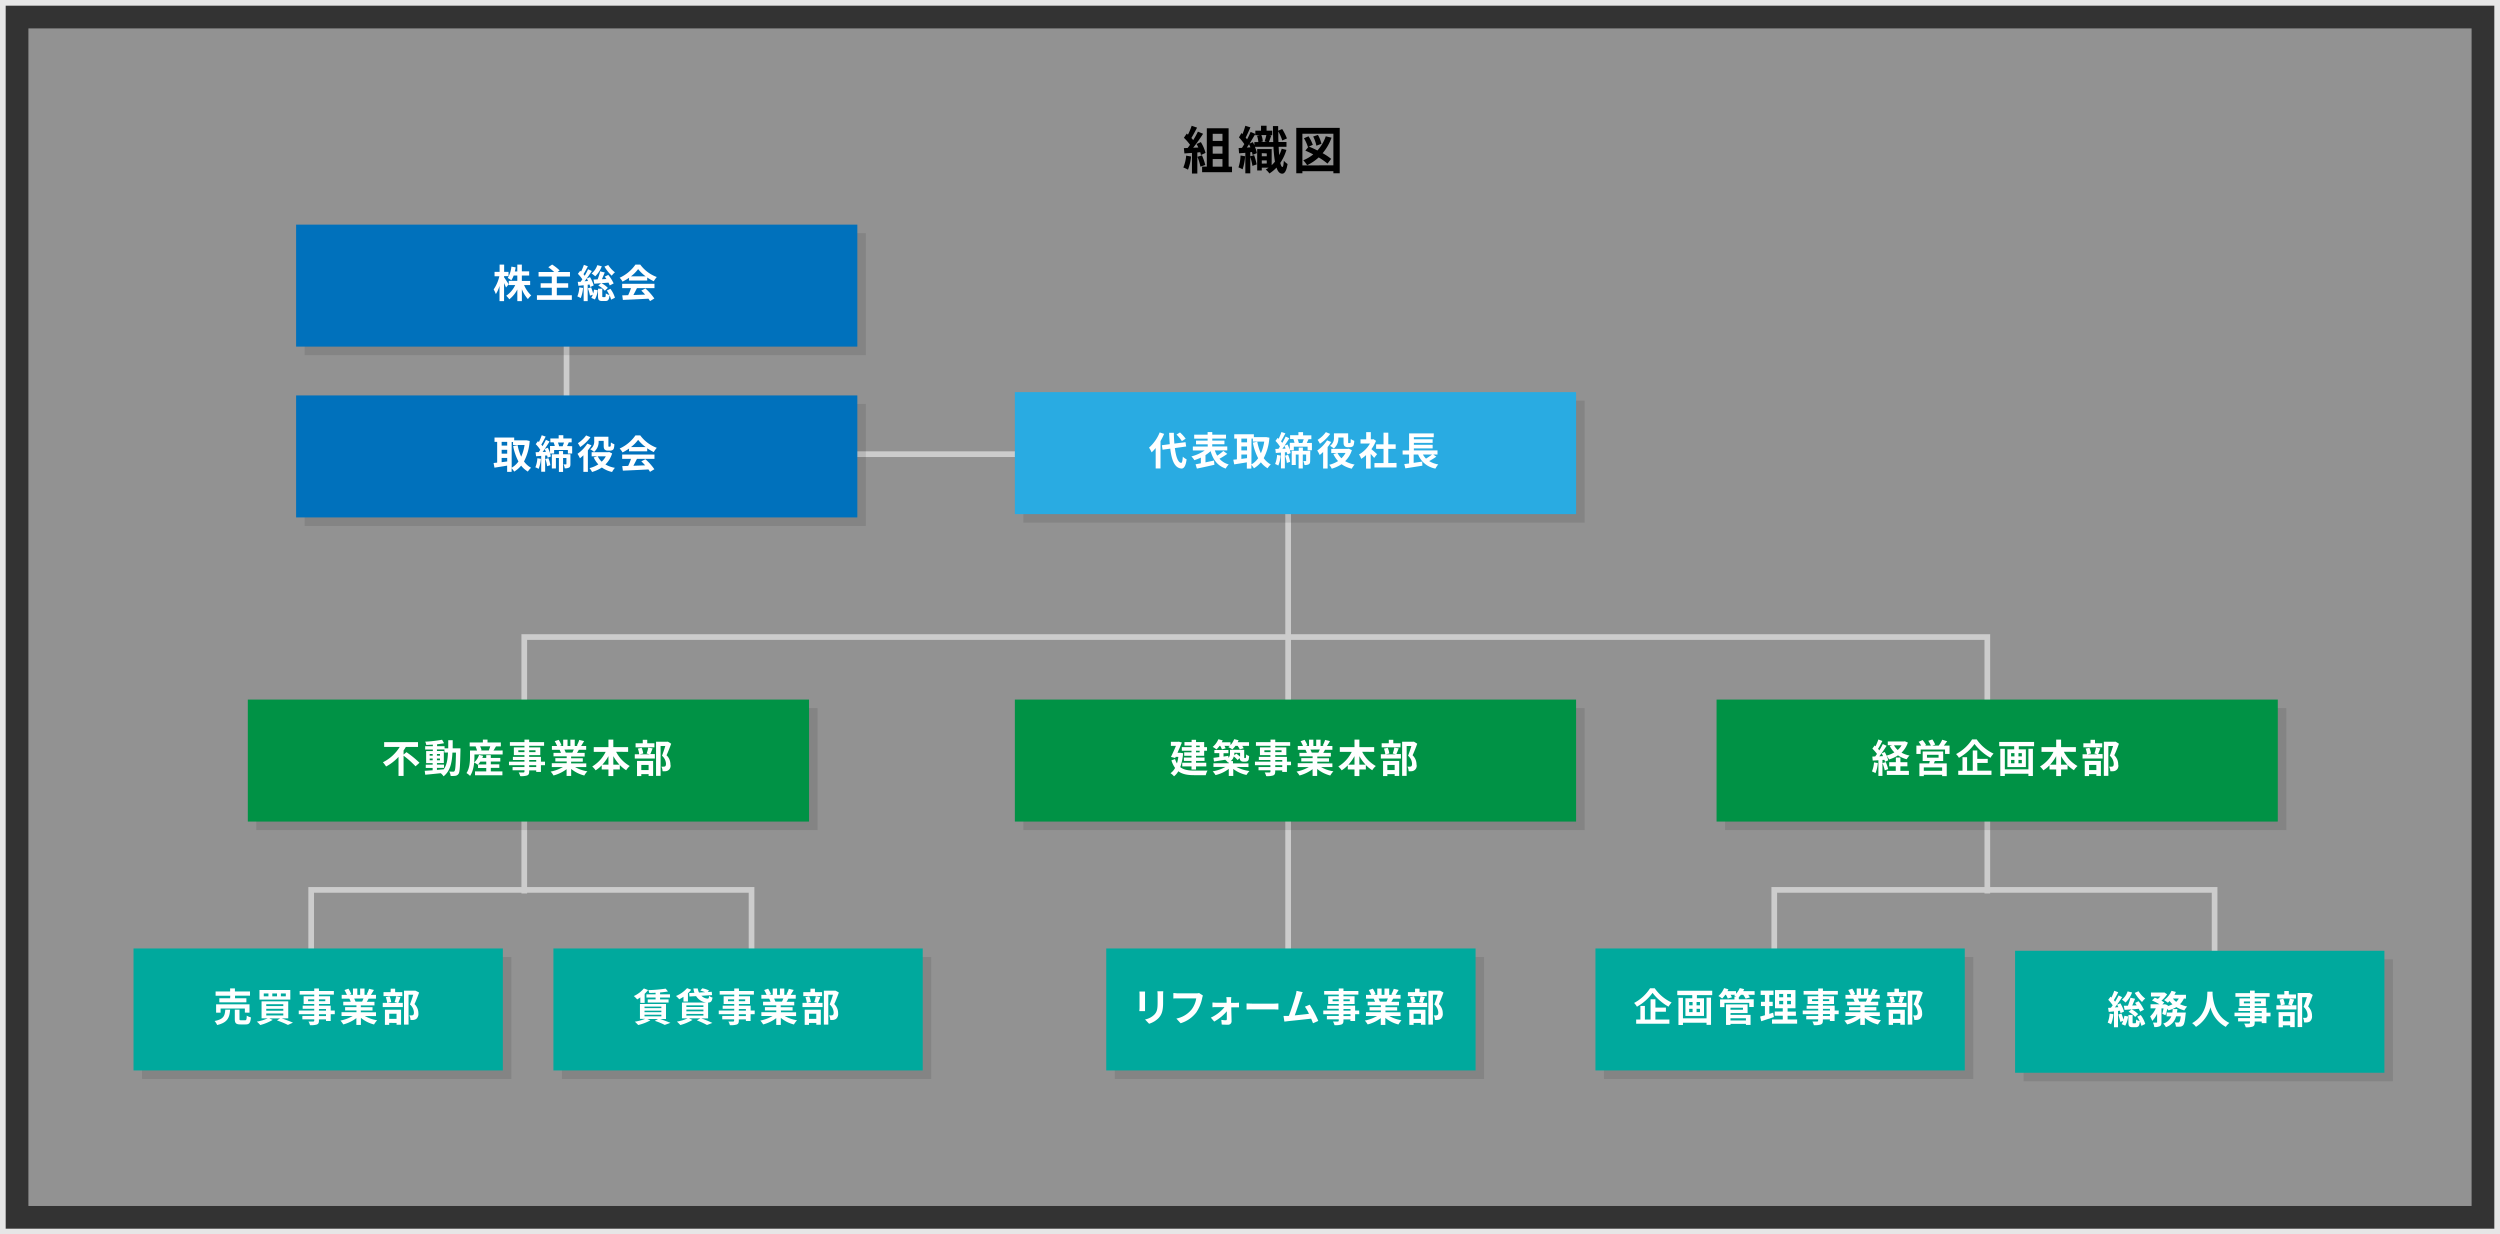 <svg xmlns="http://www.w3.org/2000/svg" viewBox="0 0 880 434.5"><rect x="0" y="0" width="880" height="434.5" fill="#333333" stroke="none"/><defs><style>.cls-1{isolation:isolate;}.cls-2{opacity:0.5;}.cls-3{fill:#f2f2f2;}.cls-4{fill:none;stroke:#ccc;stroke-miterlimit:10;stroke-width:2px;}.cls-5{mix-blend-mode:multiply;opacity:0.1;}.cls-6{fill:#0071bc;}.cls-7{fill:#fff;}.cls-8{fill:#29abe2;}.cls-9{fill:#00a99d;}.cls-10{fill:#009245;}.cls-11{fill:#e6e6e6;}</style></defs><g class="cls-1"><g id="レイヤー_2" data-name="レイヤー 2"><g id="レイヤー_3" data-name="レイヤー 3"><g class="cls-2"><rect class="cls-3" x="10" y="10" width="860" height="414.5"/></g><polyline class="cls-4" points="109.54 345.66 109.54 313.24 264.54 313.24 264.54 344.9"/><polyline class="cls-4" points="184.54 256.66 184.54 224.24 699.54 224.24 699.54 255.9"/><line class="cls-4" x1="282.04" y1="159.87" x2="434.31" y2="159.87"/><line class="cls-4" x1="453.42" y1="159.5" x2="453.42" y2="339.5"/><line class="cls-4" x1="184.54" y1="264.5" x2="184.54" y2="314.5"/><polyline class="cls-4" points="624.54 345.66 624.54 313.24 779.54 313.24 779.54 344.9"/><line class="cls-4" x1="699.54" y1="264.5" x2="699.54" y2="314.5"/><line class="cls-4" x1="199.42" y1="94.5" x2="199.42" y2="164.5"/><g class="cls-5"><rect x="107.23" y="82.07" width="197.55" height="42.94"/></g><rect class="cls-6" x="104.23" y="79.07" width="197.55" height="42.94"/><path class="cls-7" d="M178.12,101.2c-.16-.39-.42-1-.69-1.56V106h-1.6v-5.34a11.9,11.9,0,0,1-1.29,2.87,10.24,10.24,0,0,0-.77-1.65,13.51,13.51,0,0,0,2-4.64h-1.69V95.7h1.78V93.14h1.6V95.7H179v1.51h-1.57v.4c.4.51,1.4,2.09,1.62,2.48Zm6.36-.86A10.43,10.43,0,0,0,187,104a6.82,6.82,0,0,0-1.18,1.28,11.59,11.59,0,0,1-2.12-3.48V106h-1.6V101.9a10.3,10.3,0,0,1-2.82,3.45,8.14,8.14,0,0,0-1.1-1.25,9,9,0,0,0,3.17-3.76h-2.26V98.87h3V97h-1.28a8.56,8.56,0,0,1-.81,1.66,9,9,0,0,0-1.28-.81,9.49,9.49,0,0,0,1.29-4l1.5.26c-.08.5-.17,1-.28,1.45h.86V93.15h1.6v2.37h2.58V97h-2.58v1.88h2.92v1.47Z"/><path class="cls-7" d="M201.29,103.94v1.61H189v-1.61h5.23v-2.65h-3.92V99.71h3.92V97.33h-4.65V95.74h5.5A19.6,19.6,0,0,0,193,94.06l1.35-.94A16.19,16.19,0,0,1,197,95.2l-.73.54h4.36v1.59H196v2.38h4v1.58h-4v2.65Z"/><path class="cls-7" d="M205.24,101.37a12.64,12.64,0,0,1-.82,3.55,9.36,9.36,0,0,0-1.19-.58,10.11,10.11,0,0,0,.69-3.19Zm1.62-1.14V106h-1.41v-5.59l-1.86.2-.22-1.42,1,0c.2-.27.41-.55.62-.86a12.6,12.6,0,0,0-1.57-1.94l.8-1.08c.11.09.2.19.31.29a18.8,18.8,0,0,0,1-2.38l1.4.52c-.48.94-1.06,2-1.54,2.78.15.18.3.37.43.55A20.41,20.41,0,0,0,207,94.77l1.32.62c-.75,1.16-1.67,2.52-2.54,3.61l1.21-.09c-.15-.31-.3-.6-.45-.88l1.15-.48a12.22,12.22,0,0,1,1.29,2.92l-1.22.56c-.06-.26-.14-.55-.25-.88Zm1.21.91a19.09,19.09,0,0,1,.73,2.17,10,10,0,0,0,.31-1.37l1.3.22a8.83,8.83,0,0,1-1,3.26l-1.28-.57a5,5,0,0,0,.54-1.11l-1,.34a16.35,16.35,0,0,0-.74-2.58Zm3.76-7.41a9.47,9.47,0,0,1-2.31,3.53,13,13,0,0,0-1.27-1,6.38,6.38,0,0,0,2-2.93Zm2.8,6.75a7.23,7.23,0,0,0-.45-1c-1.79.16-3.63.29-5,.39l-.27-1.47,1.46-.06a22.8,22.8,0,0,0,.88-2.82l1.63.39c-.33.78-.69,1.64-1,2.38l1.58-.07c-.19-.3-.4-.59-.59-.85l1.24-.61a14.56,14.56,0,0,1,1.9,3Zm.22,1.18a9.72,9.72,0,0,1,1.61,3.15l-1.36.67a6.85,6.85,0,0,0-.54-1.52c-.15,1.59-.55,2-1.45,2H212c-1.25,0-1.5-.44-1.5-1.78v-2.56H212v2.55c0,.37,0,.41.27.41h.63c.25,0,.31-.15.33-1.32a3.79,3.79,0,0,0,1.27.56,11.83,11.83,0,0,0-.9-1.55Zm-3.23-2a7.61,7.61,0,0,1,2.34,1.68l-1.07,1a7.25,7.25,0,0,0-2.3-1.81Zm2.48-6.38a9.52,9.52,0,0,0,2.36,2.57,6.41,6.41,0,0,0-1.13,1.2,14.68,14.68,0,0,1-2.57-3.21Z"/><path class="cls-7" d="M221.44,97.76a15,15,0,0,1-2.32,1.37,6.42,6.42,0,0,0-1-1.37,13.63,13.63,0,0,0,5.55-4.61h1.71a12.6,12.6,0,0,0,5.81,4.36,8.89,8.89,0,0,0-1.06,1.5,17.73,17.73,0,0,1-2.31-1.33v1.08h-6.42ZM219,99.9h11.37v1.52h-6.16c-.4.81-.85,1.66-1.26,2.43l4.13-.15a16.42,16.42,0,0,0-1.34-1.41l1.44-.75a18.71,18.71,0,0,1,3.15,3.53l-1.53.92a6.33,6.33,0,0,0-.55-.85c-3.23.18-6.62.32-9,.43l-.22-1.6,2.08-.07c.37-.77.75-1.67,1-2.48H219Zm8.26-2.64a13.4,13.4,0,0,1-2.64-2.54,12.48,12.48,0,0,1-2.51,2.54Z"/><g class="cls-5"><rect x="107.23" y="142.19" width="197.55" height="42.94"/></g><rect class="cls-6" x="104.23" y="139.19" width="197.55" height="42.94"/><path class="cls-7" d="M186.45,155.23a18.29,18.29,0,0,1-2,7.2,7.59,7.59,0,0,0,2.49,2.23,5.83,5.83,0,0,0-1.13,1.34,8.53,8.53,0,0,1-2.37-2.1A9.41,9.41,0,0,1,181,166a7,7,0,0,0-.91-1.19v1.29h-1.58v-2.2c-1.58.28-3.19.52-4.46.72l-.31-1.64,1.26-.14v-7.3h-.93V154H181v1h4.11l.27,0Zm-9.87.31v1.31h1.95v-1.31Zm0,4.15h1.95v-1.37h-1.95Zm0,3,1.95-.26v-1.24h-1.95Zm3.53,1.94a7.47,7.47,0,0,0,2.38-2.19,19.53,19.53,0,0,1-1.86-5.44l1.57-.32a16.7,16.7,0,0,0,1.26,4.07,15.68,15.68,0,0,0,1.19-4.1h-4.06v-1.07h-.48Z"/><path class="cls-7" d="M190.4,161.51a11.62,11.62,0,0,1-.81,3.53,8,8,0,0,0-1.14-.55,10,10,0,0,0,.7-3.19Zm11-4.44v2.58h-1.51v-1.26h-4.84v1.26h-1.4a9.47,9.47,0,0,1,.26,1l-1.14.49c-.05-.23-.1-.49-.18-.78l-.7,0v5.68h-1.38v-5.57l-1.81.14-.17-1.42,1.09-.05c.18-.25.37-.52.55-.8a11.54,11.54,0,0,0-1.6-2l.79-1.06.33.32a18,18,0,0,0,1-2.4l1.38.48c-.49.95-1,2-1.53,2.81a6.48,6.48,0,0,1,.43.56c.46-.77.87-1.56,1.19-2.24l1.29.59c-.51.84-1.1,1.76-1.71,2.63l1.08-.44a12.45,12.45,0,0,1,.79,1.88v-2.47h1.67a9.09,9.09,0,0,0-.41-1.31h-1.15v-1.36h2.93v-1.13h1.64v1.13h2.93v1.36h-1c-.22.48-.43.93-.6,1.32Zm-9.25,2a8.25,8.25,0,0,0-.42-1q-.36.54-.72,1Zm.88,2.2a9.76,9.76,0,0,1,.7,2.47l-1.14.37a11.39,11.39,0,0,0-.63-2.53Zm7.76,2.06c0,.62-.08,1-.48,1.25a2.76,2.76,0,0,1-1.54.26,5,5,0,0,0-.39-1.39,5.52,5.52,0,0,0,.83,0c.13,0,.17,0,.17-.15v-2.09h-1.18v4.91h-1.47v-4.91h-1.05v3.69h-1.43v-5h2.48v-1.12h1.47v1.12h2.59Zm-4.39-7.56a9,9,0,0,1,.41,1.32h1.23c.17-.4.35-.9.49-1.32Z"/><path class="cls-7" d="M208.2,156.75a16.73,16.73,0,0,1-1.27,1.78v7.56h-1.58v-5.83a14.11,14.11,0,0,1-1.21,1.06,10.16,10.16,0,0,0-.86-1.57,12.78,12.78,0,0,0,3.46-3.6Zm-.35-2.86a14.13,14.13,0,0,1-3.63,3.48,9.65,9.65,0,0,0-.81-1.37,10.44,10.44,0,0,0,2.9-2.73Zm7.62,5.71a9.16,9.16,0,0,1-2.36,3.89,10.06,10.06,0,0,0,3.34,1.19,7.11,7.11,0,0,0-1,1.46,9.88,9.88,0,0,1-3.6-1.58,12.62,12.62,0,0,1-3.45,1.58,7.17,7.17,0,0,0-.89-1.37,10.57,10.57,0,0,0,3.1-1.31,9.19,9.19,0,0,1-1.63-2.45l1.22-.37h-1.94v-1.47h5.86l.3-.07Zm-4.76-4.4a4.61,4.61,0,0,1-1.59,3.88,7,7,0,0,0-1.35-.93,3.33,3.33,0,0,0,1.39-3v-1.42h5v3c0,.25,0,.38,0,.43a.27.27,0,0,0,.19.06h.29a.46.46,0,0,0,.21-.05s.11-.11.13-.3,0-.63.06-1.14a4.59,4.59,0,0,0,1.22.65,6.12,6.12,0,0,1-.2,1.48,1,1,0,0,1-.53.59,2,2,0,0,1-.82.17h-.83a1.49,1.49,0,0,1-1-.36c-.26-.26-.38-.56-.38-1.47v-1.61h-1.78Zm-.3,5.44a6.47,6.47,0,0,0,1.39,1.87,7.25,7.25,0,0,0,1.44-1.87Z"/><path class="cls-7" d="M221.44,157.88a15,15,0,0,1-2.32,1.37,6.68,6.68,0,0,0-1-1.37,13.55,13.55,0,0,0,5.55-4.61h1.71a12.6,12.6,0,0,0,5.81,4.36,8.89,8.89,0,0,0-1.06,1.5,17.73,17.73,0,0,1-2.31-1.33v1.08h-6.42ZM219,160h11.37v1.52h-6.16c-.4.81-.85,1.66-1.26,2.43l4.13-.15a14.93,14.93,0,0,0-1.34-1.4l1.44-.76a18.71,18.71,0,0,1,3.15,3.53l-1.53.92a6.33,6.33,0,0,0-.55-.85c-3.23.18-6.62.32-9,.43l-.22-1.6,2.08-.07c.37-.77.75-1.67,1-2.48H219Zm8.26-2.64a13.4,13.4,0,0,1-2.64-2.54,12.48,12.48,0,0,1-2.51,2.54Z"/><g class="cls-5"><rect x="360.23" y="141.03" width="197.55" height="42.94"/></g><rect class="cls-8" x="357.23" y="138.03" width="197.55" height="42.94"/><path class="cls-7" d="M409.78,152.72a21.47,21.47,0,0,1-1.28,2.53v9.66h-1.7V157.7a14.15,14.15,0,0,1-1.43,1.53,10.57,10.57,0,0,0-.91-1.66,14.17,14.17,0,0,0,3.75-5.36Zm3.77,5c.38,3.05,1.11,5.08,2.21,5.22.32,0,.48-.66.59-2.19a5.56,5.56,0,0,0,1.34.94c-.35,2.65-1.09,3.28-1.86,3.24-2.32-.22-3.41-2.8-3.9-7l-2.71.37-.24-1.58,2.78-.38c-.1-1.23-.18-2.58-.22-4h1.66c0,1.34.09,2.64.18,3.8l3.92-.5.23,1.53Zm2.46-2.44a11.58,11.58,0,0,0-1.89-2.31l1.23-.75a12.28,12.28,0,0,1,2,2.21Z"/><path class="cls-7" d="M432,159.77a27.79,27.79,0,0,1-2.74,1.71,6.66,6.66,0,0,0,3.25,2,6.65,6.65,0,0,0-1.06,1.46c-2.9-1-4.42-3.08-5.32-6.13a13.6,13.6,0,0,1-1.8,1.39v2.55l3-.64.15,1.48c-2.15.51-4.46,1-6.17,1.36l-.48-1.51,1.87-.36v-2a15.84,15.84,0,0,1-2.28.9,8.56,8.56,0,0,0-1.05-1.32,15.25,15.25,0,0,0,4.69-2.1h-4.18v-1.39h5.24v-.77H421v-1.3h4.08v-.7h-4.73V153h4.73v-.91h1.64V153h4.84v1.39h-4.84v.7H431v1.3h-4.3v.77H432v1.39h-4.37a8.32,8.32,0,0,0,.83,1.84,17.93,17.93,0,0,0,2.16-1.65Z"/><path class="cls-7" d="M446.83,154.07a18.29,18.29,0,0,1-2,7.2,7.69,7.69,0,0,0,2.49,2.23,6.09,6.09,0,0,0-1.13,1.34,8.63,8.63,0,0,1-2.36-2.1,9.29,9.29,0,0,1-2.45,2.1,6.43,6.43,0,0,0-.9-1.19v1.29h-1.59v-2.2c-1.58.28-3.19.52-4.45.72l-.32-1.64,1.27-.14v-7.3h-.94v-1.51h6.91v1h4.11l.27,0Zm-9.87.31v1.31h2v-1.31Zm0,4.15h2v-1.37h-2Zm0,3,2-.26V160h-2Zm3.54,1.94a7.44,7.44,0,0,0,2.37-2.19A19.53,19.53,0,0,1,441,155.8l1.56-.32a16.71,16.71,0,0,0,1.27,4.07,15.31,15.31,0,0,0,1.18-4.1h-4v-1.07h-.48Z"/><path class="cls-7" d="M450.79,160.35a11.61,11.61,0,0,1-.82,3.53,7.52,7.52,0,0,0-1.14-.55,10,10,0,0,0,.7-3.19Zm11-4.44v2.58h-1.52v-1.26h-4.84v1.26h-1.4a6.28,6.28,0,0,1,.26,1l-1.14.49a6,6,0,0,0-.18-.78l-.7,0v5.68h-1.37v-5.57l-1.82.14-.16-1.42L450,158c.18-.25.37-.52.55-.8a11.47,11.47,0,0,0-1.59-2l.78-1.06.33.32a16.74,16.74,0,0,0,1-2.4l1.39.48c-.49.95-1.06,2-1.54,2.81a5.1,5.1,0,0,1,.44.56c.45-.77.87-1.56,1.18-2.24l1.3.59c-.51.84-1.1,1.76-1.71,2.63l1.07-.44a12.49,12.49,0,0,1,.8,1.88v-2.47h1.66a7.13,7.13,0,0,0-.41-1.31h-1.14v-1.36h2.93V152.1h1.64v1.13h2.92v1.36h-1l-.61,1.32Zm-9.26,2a8.23,8.23,0,0,0-.41-.95c-.25.36-.48.7-.73,1Zm.88,2.2a9.36,9.36,0,0,1,.7,2.47l-1.14.37a10.74,10.74,0,0,0-.63-2.53Zm7.77,2.06c0,.62-.08,1-.48,1.25a2.79,2.79,0,0,1-1.54.26,5,5,0,0,0-.4-1.39,5.66,5.66,0,0,0,.84,0c.12,0,.16,0,.16-.15V160h-1.18v4.91h-1.47V160h-1v3.69h-1.43v-5h2.47v-1.13h1.47v1.13h2.6Zm-4.4-7.56a7.9,7.9,0,0,1,.41,1.32h1.24c.17-.4.34-.9.48-1.32Z"/><path class="cls-7" d="M468.58,155.59a15.3,15.3,0,0,1-1.26,1.78v7.56h-1.58V159.1a14.11,14.11,0,0,1-1.21,1.06,9.46,9.46,0,0,0-.87-1.57,12.81,12.81,0,0,0,3.47-3.6Zm-.34-2.86a14.29,14.29,0,0,1-3.63,3.48,11.54,11.54,0,0,0-.81-1.38,10.4,10.4,0,0,0,2.9-2.72Zm7.62,5.71a9.08,9.08,0,0,1-2.37,3.89,10.14,10.14,0,0,0,3.34,1.19,6.71,6.71,0,0,0-1,1.46,9.8,9.8,0,0,1-3.6-1.58,12.62,12.62,0,0,1-3.45,1.58,7.21,7.21,0,0,0-.9-1.37A10.63,10.63,0,0,0,471,162.3a9.22,9.22,0,0,1-1.64-2.45l1.23-.37H468.6V158h5.86l.3-.07ZM471.1,154a4.64,4.64,0,0,1-1.59,3.88,7,7,0,0,0-1.35-.93,3.33,3.33,0,0,0,1.39-3v-1.42h5v3c0,.25,0,.38.05.43a.26.26,0,0,0,.19,0h.29a.4.4,0,0,0,.2,0c.06,0,.11-.11.14-.3s0-.63.06-1.14a4.31,4.31,0,0,0,1.22.65,6,6,0,0,1-.21,1.48,1,1,0,0,1-.52.59,2,2,0,0,1-.82.17h-.83a1.49,1.49,0,0,1-1-.36c-.26-.26-.39-.56-.39-1.47V154H471.1Zm-.3,5.44a6.47,6.47,0,0,0,1.39,1.87,7.47,7.47,0,0,0,1.44-1.87Z"/><path class="cls-7" d="M483.7,161.2c-.29-.38-.76-.93-1.22-1.44v5.18h-1.63V160.2a11.3,11.3,0,0,1-1.7,1.32,6.67,6.67,0,0,0-.77-1.56,10.3,10.3,0,0,0,3.84-3.83H478.9v-1.49h2v-2.53h1.63v2.53h.62l.28-.07.93.6a13.85,13.85,0,0,1-1.63,2.94c.66.53,1.72,1.48,2,1.76Zm7.88,1.75v1.59H483.8V163H487v-5h-2.61v-1.59H487v-4.11h1.68v4.11h2.6v1.59h-2.6v5Z"/><path class="cls-7" d="M505.59,160.75a23.71,23.71,0,0,1-2.52,1.55,9,9,0,0,0,3.2,1.18,7.08,7.08,0,0,0-1,1.47,8.06,8.06,0,0,1-6.08-4.95h-1.58v2.92l3-.44.07,1.44c-2.11.35-4.37.69-6,.94l-.37-1.5,1.68-.21V160h-2.27v-1.44h2.28v-6h8.68v1.33h-7v.73h6.61v1.26h-6.61v.69h6.61v1.27h-6.61v.71H506V160h-1.47Zm-4.72-.75a6.4,6.4,0,0,0,1.08,1.43,17.92,17.92,0,0,0,2.1-1.43Z"/><g class="cls-5"><rect x="712.31" y="337.67" width="130" height="42.94"/></g><rect class="cls-9" x="709.31" y="334.67" width="130" height="42.94"/><path class="cls-7" d="M743.92,357a12.63,12.63,0,0,1-.83,3.54,8.58,8.58,0,0,0-1.18-.57,10.53,10.53,0,0,0,.69-3.19Zm1.62-1.14v5.73h-1.42V356l-1.85.19-.22-1.42,1-.05c.21-.26.42-.55.62-.85a12.6,12.6,0,0,0-1.57-1.94l.8-1.09.32.29a18.1,18.1,0,0,0,1-2.38l1.4.52c-.48.94-1.05,2-1.54,2.78a5.16,5.16,0,0,1,.43.55,23.59,23.59,0,0,0,1.24-2.21L747,351c-.76,1.15-1.68,2.51-2.55,3.6l1.21-.08c-.15-.32-.3-.61-.45-.88l1.16-.48a12.17,12.17,0,0,1,1.29,2.91l-1.23.56a7,7,0,0,0-.24-.88Zm1.21.9a22.31,22.31,0,0,1,.73,2.18,10.37,10.37,0,0,0,.3-1.38l1.31.22a8.84,8.84,0,0,1-1,3.26l-1.28-.56a4.33,4.33,0,0,0,.54-1.12l-1,.35a16.75,16.75,0,0,0-.74-2.59Zm3.75-7.41a9.43,9.43,0,0,1-2.31,3.54,10.38,10.38,0,0,0-1.26-1,6.55,6.55,0,0,0,2-2.93Zm2.81,6.75a6.82,6.82,0,0,0-.46-1c-1.78.15-3.63.29-5,.38l-.28-1.47,1.46,0a20.25,20.25,0,0,0,.88-2.82l1.64.38c-.33.79-.69,1.64-1,2.38l1.58-.07c-.2-.3-.4-.59-.59-.85l1.23-.6a13.85,13.85,0,0,1,1.9,3Zm.22,1.19a9.64,9.64,0,0,1,1.6,3.14l-1.36.68a6.66,6.66,0,0,0-.53-1.53c-.15,1.6-.55,2-1.46,2h-1.09c-1.25,0-1.49-.44-1.49-1.77v-2.56h1.48v2.54c0,.37,0,.41.28.41h.63c.25,0,.3-.15.33-1.32a3.56,3.56,0,0,0,1.26.57,11.28,11.28,0,0,0-.89-1.56Zm-3.23-2a7.6,7.6,0,0,1,2.33,1.68l-1.07,1a7.25,7.25,0,0,0-2.3-1.81Zm2.47-6.38a9.72,9.72,0,0,0,2.36,2.58A6,6,0,0,0,754,352.7a14.33,14.33,0,0,1-2.57-3.2Z"/><path class="cls-7" d="M768.74,351.48a6.84,6.84,0,0,1-1.38,2,11.2,11.2,0,0,0,2.53.81,6.53,6.53,0,0,0-1,1.38,9.8,9.8,0,0,1-2.8-1.18,10.82,10.82,0,0,1-2.81,1.16,5.55,5.55,0,0,0-.38-.58,17,17,0,0,1-.67,2.3l-1.11-.51a17.35,17.35,0,0,0,.45-1.9h-.73v4.84c0,.74-.11,1.18-.6,1.43a4,4,0,0,1-1.93.29,5.28,5.28,0,0,0-.47-1.56c.51,0,1.06,0,1.24,0s.22,0,.22-.21v-2.94a8.2,8.2,0,0,1-1.72,2.54,10.26,10.26,0,0,0-.74-1.58,8.62,8.62,0,0,0,2-2.83H757v-1.43h3.15a18.86,18.86,0,0,0-2.66-1.33l1-1,1.08.44a8.83,8.83,0,0,0,.87-.86h-3.3v-1.38h4.44l.25-.05,1,.66a10.3,10.3,0,0,1-2,2.26,8.35,8.35,0,0,1,1,.61l-.68.7h.66l.22-.07,1,.33,0,.32a9,9,0,0,0,1.68-.63,7.73,7.73,0,0,1-1-1.15c-.21.22-.41.42-.62.6a11.66,11.66,0,0,0-1.33-.93,8.11,8.11,0,0,0,2.62-3.27l1.53.41a10,10,0,0,1-.51,1h4.06v1.36Zm.65,4.92s0,.43-.06.62c-.22,2.38-.47,3.44-.87,3.88a1.55,1.55,0,0,1-1,.48,10.52,10.52,0,0,1-1.54,0,3.54,3.54,0,0,0-.44-1.51,10.42,10.42,0,0,0,1.18.07.55.55,0,0,0,.44-.15c.2-.18.37-.77.53-2.05H766a5.48,5.48,0,0,1-3.61,3.82,4.75,4.75,0,0,0-.95-1.26,4.43,4.43,0,0,0,2.87-2.56h-1.66V356.4h2a12,12,0,0,0,.14-1.22h1.64c0,.41-.09.82-.14,1.22Zm-4.51-4.92a5.47,5.47,0,0,0,1.14,1.17,4.11,4.11,0,0,0,.9-1.17Z"/><path class="cls-7" d="M778.82,349.06c0,.22,0,.49,0,.78.11,1.9.8,7.83,5.93,10.23a5.63,5.63,0,0,0-1.27,1.39,10.91,10.91,0,0,1-5.41-6.9,11.78,11.78,0,0,1-5.09,6.9,5.76,5.76,0,0,0-1.37-1.31c5.48-3,5.29-9.28,5.39-11.09Z"/><path class="cls-7" d="M799.22,357.76h-1.43v2.39h-1.66v-.56h-2.48V360c0,.81-.19,1.14-.73,1.37a7.13,7.13,0,0,1-2.43.23,5,5,0,0,0-.54-1.29c.66,0,1.47,0,1.69,0s.35-.1.35-.34v-.43h-4.18v-1.18H792v-.65h-5.45v-1.25H792v-.59h-4.07v-1.1H792v-.61h-3.73v-2.72H792v-.56h-5.13v-1.29H792v-.9h1.66v.9h5.25v1.29h-5.25v.56h3.91v2.72h-3.91v.61h4.14v1.69h1.43ZM792,353.18v-.66h-2.16v.66Zm1.66-.66v.66h2.23v-.66Zm0,4h2.48v-.59h-2.48Zm2.48,1.25h-2.48v.65h2.48Z"/><path class="cls-7" d="M807.56,351.85c-.29.76-.58,1.5-.81,2h1.59v1.49h-7.06v-1.49h1.56a8.25,8.25,0,0,0-.48-2l1.34-.28a7.09,7.09,0,0,1,.56,2l-1.29.3h3.6l-1.11-.29a15,15,0,0,0,.56-2.07Zm.63-.37h-6.62v-1.42h2.51v-1.22h1.58v1.22h2.53Zm-6.13,4.78h5.68v5.28h-1.6v-.63h-2.57v.69h-1.51Zm1.51,1.42v1.81h2.57v-1.81Zm10.52-7.47c-.48,1.32-1.09,2.9-1.64,4.07a4.4,4.4,0,0,1,1.38,3.22,2.34,2.34,0,0,1-.74,2.05,2.21,2.21,0,0,1-.94.34,7.77,7.77,0,0,1-1.1,0,3.71,3.71,0,0,0-.4-1.6,7.21,7.21,0,0,0,.77,0,1.13,1.13,0,0,0,.51-.11c.25-.15.33-.47.33-.94a3.94,3.94,0,0,0-1.4-2.8c.4-1,.84-2.38,1.17-3.42h-1.67v10.51h-1.59V349.53h3.88l.24-.06Z"/><g class="cls-5"><rect x="360.23" y="249.25" width="197.55" height="42.94"/></g><rect class="cls-10" x="357.23" y="246.25" width="197.55" height="42.94"/><path class="cls-7" d="M416.45,265.13a18.75,18.75,0,0,1-1,4.9c1.28,1,3,1.22,5,1.23.81,0,3.6,0,4.6,0a5.74,5.74,0,0,0-.63,1.6h-4c-2.32,0-4.19-.28-5.65-1.38a5.92,5.92,0,0,1-1.52,1.78,5.58,5.58,0,0,0-1.23-1.1,5.21,5.21,0,0,0,1.61-1.85,9.16,9.16,0,0,1-1.29-2.66l1.28-.47a7,7,0,0,0,.67,1.55,13.78,13.78,0,0,0,.48-2.31h-.93l-.18.4-1.48-.38c.59-1.21,1.25-2.7,1.75-3.89h-1.78v-1.43h2.51l.25-.06,1.11.3c-.41,1.08-1,2.38-1.54,3.63h.69l.29,0Zm3-2.69h-2.52V261.2h2.52v-.78H421v.78h2.87V263h1v1.25h-1v1.8H421v.61h3v1.18h-3v.65h3.61v1.28H421v1.11h-1.59v-1.11h-3.26v-1.28h3.26v-.65h-2.67v-1.18h2.67v-.61h-2.58v-1.23h2.58v-.57H416V263h3.45Zm1.59,0V263h1.26v-.56Zm1.26,1.81H421v.57h1.26Z"/><path class="cls-7" d="M429.26,262.56a7.91,7.91,0,0,1-1.07,1.24,8.71,8.71,0,0,0-1.32-.89,7.15,7.15,0,0,0,2-2.7l1.52.41a5.08,5.08,0,0,1-.33.66h3.07v1a6.39,6.39,0,0,0,1.3-2.09l1.56.37c-.1.24-.21.47-.33.7h4v1.28h-2.4a5.7,5.7,0,0,1,.52.84l-1.39.4a6.7,6.7,0,0,0-.75-1.24h-.76a7.05,7.05,0,0,1-1.09,1.24,9,9,0,0,0-1.43-.79,5.36,5.36,0,0,0,.54-.45H431a5.76,5.76,0,0,1,.43.87l-1.32.38a6,6,0,0,0-.59-1.25Zm5.94,7.4a13.58,13.58,0,0,0,4.61,1.44,8.06,8.06,0,0,0-1.05,1.39,11.7,11.7,0,0,1-4.65-2.12v2.45h-1.58v-2.48a12.16,12.16,0,0,1-4.66,2.19,8.41,8.41,0,0,0-1-1.33,13.11,13.11,0,0,0,4.47-1.54h-4.21v-1.28h5.4v-.35c-.08.05-.16.07-.26.12a5.34,5.34,0,0,0-1-1l-3.95.6-.18-1.29,2.05-.27v-1.39h-1.73V264h4.94v1.13h-1.72v1.18l1.7-.25,0,.68a1.79,1.79,0,0,0,.58-1.43v-1.38h5v2.42c0,.23,0,.37,0,.41a.12.12,0,0,0,.12.07h.22a.23.23,0,0,0,.17,0,.46.46,0,0,0,.11-.27,8.28,8.28,0,0,0,.05-1,3.83,3.83,0,0,0,1.06.56,6.29,6.29,0,0,1-.18,1.31,1,1,0,0,1-.45.53,1.76,1.76,0,0,1-.73.14h-.67a1.36,1.36,0,0,1-.95-.33,1.25,1.25,0,0,1-.3-.93l-.79.7a8.67,8.67,0,0,0-1.33-1.28,2.84,2.84,0,0,1-1.06,1.63h.78v.83h5.45V270Zm-.72-5v.35c0,.19,0,.37,0,.56l.68-.59a13.23,13.23,0,0,1,1.35,1.07V265Z"/><path class="cls-7" d="M454.45,269.34H453v2.39h-1.66v-.56h-2.47v.42c0,.81-.2,1.14-.73,1.38a7.47,7.47,0,0,1-2.44.23,5.16,5.16,0,0,0-.53-1.29c.66,0,1.47,0,1.69,0s.34-.1.34-.35v-.42H443V270h4.18v-.65h-5.44v-1.25h5.44v-.59h-4.07v-1.1h4.07v-.61H443.5v-2.72h3.72v-.56h-5.13v-1.3h5.13v-.89h1.67v.89h5.25v1.3h-5.25v.56h3.9v2.72h-3.9v.61H453v1.69h1.43Zm-7.23-4.58v-.66h-2.16v.66Zm1.67-.66v.66h2.22v-.66Zm0,4h2.47v-.59h-2.47Zm2.47,1.25h-2.47V270h2.47Z"/><path class="cls-7" d="M465,270a12.41,12.41,0,0,0,4.36,1.5,7.58,7.58,0,0,0-1.1,1.48,11.79,11.79,0,0,1-4.62-2.32v2.47h-1.61v-2.39a13.21,13.21,0,0,1-4.6,2.23,8.17,8.17,0,0,0-1.05-1.37,14.35,14.35,0,0,0,4.34-1.6H456.8v-1.35h5.25v-.61h-4v-1.18h4v-.62H457.4V265H460a6.32,6.32,0,0,0-.47-1.07l.16,0h-2.87v-1.33h1.84a12.25,12.25,0,0,0-.85-1.7l1.4-.48a11,11,0,0,1,1,1.93l-.68.25h1.25v-2.24h1.53v2.24h1v-2.24h1.54v2.24h1.22l-.49-.15a10.88,10.88,0,0,0,.86-2l1.72.41c-.38.63-.75,1.25-1.07,1.73H469v1.33h-2.59c-.22.4-.44.78-.64,1.1h2.69v1.28h-4.77v.62h4.12v1.18h-4.12v.61H469V270Zm-3.74-6.14a9,9,0,0,1,.47,1.06l-.24,0h2.57a11.32,11.32,0,0,0,.49-1.1Z"/><path class="cls-7" d="M479.49,264.64a12,12,0,0,0,4.8,5,6.67,6.67,0,0,0-1.26,1.48,11.07,11.07,0,0,1-2.25-1.84v1.57H478.5v2.32h-1.72v-2.32h-2.36v-1.45a11.43,11.43,0,0,1-2.15,1.76,8.12,8.12,0,0,0-1.19-1.36,12.25,12.25,0,0,0,4.73-5.15h-4.2V263h5.17v-2.66h1.72V263h5.21v1.65Zm-2.71,4.53v-3a15.22,15.22,0,0,1-2.16,3Zm3.91,0a15.26,15.26,0,0,1-2.19-3v3Z"/><path class="cls-7" d="M492.34,263.43c-.29.75-.58,1.5-.81,2h1.59V267h-7.06v-1.49h1.56a8.25,8.25,0,0,0-.48-2l1.34-.28a7.09,7.09,0,0,1,.56,2l-1.29.3h3.6l-1.11-.29a15,15,0,0,0,.56-2.07Zm.63-.37h-6.62v-1.42h2.51v-1.22h1.58v1.22H493Zm-6.13,4.78h5.68v5.28h-1.6v-.63h-2.57v.68h-1.51Zm1.51,1.42v1.81h2.57v-1.81Zm10.52-7.47c-.48,1.32-1.09,2.9-1.64,4.07a4.4,4.4,0,0,1,1.38,3.22,1.9,1.9,0,0,1-1.68,2.39,7.73,7.73,0,0,1-1.1,0,3.71,3.71,0,0,0-.4-1.6,7.21,7.21,0,0,0,.77,0,1.13,1.13,0,0,0,.51-.11c.25-.15.33-.47.33-.94a3.94,3.94,0,0,0-1.4-2.8c.4-1,.84-2.38,1.17-3.43h-1.67v10.52h-1.59V261.1h3.88l.24-.05Z"/><g class="cls-5"><rect x="607.23" y="249.25" width="197.55" height="42.94"/></g><rect class="cls-10" x="604.23" y="246.25" width="197.55" height="42.94"/><path class="cls-7" d="M661,268.6a12.71,12.71,0,0,1-.83,3.54,8.49,8.49,0,0,0-1.25-.59,9.92,9.92,0,0,0,.73-3.19Zm10.57-7.22a8.86,8.86,0,0,1-2.24,3.56,9.63,9.63,0,0,0,2.82,1,6.62,6.62,0,0,0-1,1.32,10.05,10.05,0,0,1-3.06-1.37,12.16,12.16,0,0,1-3.14,1.44,6.92,6.92,0,0,0-.86-1.32,8.11,8.11,0,0,1,.56,1.63l-1.15.52c0-.21-.1-.44-.18-.7l-.7.05v5.62H661.2v-5.52l-2,.12-.14-1.41,1-.05c.2-.26.42-.56.64-.88a13.21,13.21,0,0,0-1.62-1.87l.79-1.11.31.28a16.56,16.56,0,0,0,1-2.4l1.42.53c-.49.93-1,2-1.54,2.76.18.19.33.38.47.55a22.14,22.14,0,0,0,1.22-2.23l1.34.62c-.76,1.2-1.71,2.59-2.58,3.7l1.32-.06c-.15-.34-.31-.68-.48-1l1.09-.45a13.65,13.65,0,0,1,.63,1.27,10.79,10.79,0,0,0,2.74-1.15,8.57,8.57,0,0,1-1.62-2.24l.88-.29H664.5V261h5.69l.29-.07Zm-7.78,6.87a15.55,15.55,0,0,1,.85,2.48l-1.21.44a15.45,15.45,0,0,0-.8-2.56Zm5.14,3.1h3v1.43h-7.77v-1.43h3.15v-1.61H665v-1.45h2.34v-1.63h1.61v1.63h2.45v1.45h-2.45Zm-2.24-9A6.07,6.07,0,0,0,668,264a7.07,7.07,0,0,0,1.35-1.64Z"/><path class="cls-7" d="M686.24,262.45v2.93h-1.58v-1.54h-8.59v1.54h-1.5v-2.93h1.68a10.79,10.79,0,0,0-.91-1.33l1.42-.62a8.74,8.74,0,0,1,1.22,1.76l-.44.19h2.12a12.15,12.15,0,0,0-.9-1.69l1.43-.48a9.87,9.87,0,0,1,1,1.81l-1,.36h2.25a10.13,10.13,0,0,0,1.22-2.07l1.76.54c-.4.53-.81,1.08-1.19,1.53Zm-5.18,5.43a8.16,8.16,0,0,1-.36.84h4.55v4.47h-1.62v-.46h-6.45v.46h-1.55v-4.47h3.45c.07-.27.15-.56.21-.84h-2.51v-3.37H684v3.37Zm2.57,2.24h-6.45v1.2h6.45Zm-5.34-3.43h4.09v-1h-4.09Z"/><path class="cls-7" d="M695.8,260.27a14.68,14.68,0,0,0,5.94,5,8.94,8.94,0,0,0-1.1,1.47,18.65,18.65,0,0,1-5.61-4.86,17,17,0,0,1-5.49,4.87,6.92,6.92,0,0,0-1-1.32,15.17,15.17,0,0,0,5.63-5.15Zm.24,11H701v1.49h-11.7V271.3h1.5v-4.77h1.61v4.77h2v-7.13H696v2.94h3.68v1.45H696Z"/><path class="cls-7" d="M716,261.15v1.52h-5.39v1.1h2.5V270H706.6v-6.23H709v-1.1h-5.28v-1.52Zm-2,2.43h1.58v9.57H714v-.8h-8.3v.81h-1.6v-9.58h1.6v7.23H714Zm-6.1,2.68h1.19V265.1h-1.19Zm0,2.41h1.19V267.5h-1.19Zm3.79-3.57h-1.19v1.16h1.19Zm0,2.4h-1.19v1.17h1.19Z"/><path class="cls-7" d="M726.49,264.64a12,12,0,0,0,4.8,5,6.67,6.67,0,0,0-1.26,1.48,11.07,11.07,0,0,1-2.25-1.84v1.57H725.5v2.32h-1.72v-2.32h-2.36v-1.45a11.43,11.43,0,0,1-2.15,1.76,8.12,8.12,0,0,0-1.19-1.36,12.25,12.25,0,0,0,4.73-5.15h-4.2V263h5.17v-2.66h1.72V263h5.21v1.65Zm-2.71,4.53v-3a15.22,15.22,0,0,1-2.16,3Zm3.91,0a15.26,15.26,0,0,1-2.19-3v3Z"/><path class="cls-7" d="M739.34,263.43c-.29.75-.58,1.5-.81,2h1.59V267h-7.06v-1.49h1.56a8.25,8.25,0,0,0-.48-2l1.34-.28a7.09,7.09,0,0,1,.56,2l-1.29.3h3.6l-1.11-.29a15,15,0,0,0,.56-2.07Zm.63-.37h-6.62v-1.42h2.51v-1.22h1.58v1.22H740Zm-6.13,4.78h5.68v5.28h-1.6v-.63h-2.57v.68h-1.51Zm1.51,1.42v1.81h2.57v-1.81Zm10.52-7.47c-.48,1.32-1.09,2.9-1.64,4.07a4.4,4.4,0,0,1,1.38,3.22,1.9,1.9,0,0,1-1.68,2.39,7.73,7.73,0,0,1-1.1,0,3.71,3.71,0,0,0-.4-1.6,7.21,7.21,0,0,0,.77,0,1.13,1.13,0,0,0,.51-.11c.25-.15.33-.47.33-.94a3.94,3.94,0,0,0-1.4-2.8c.4-1,.84-2.38,1.17-3.43h-1.67v10.52h-1.59V261.1h3.88l.24-.05Z"/><g class="cls-5"><rect x="90.23" y="249.25" width="197.55" height="42.94"/></g><rect class="cls-10" x="87.23" y="246.25" width="197.55" height="42.94"/><path class="cls-7" d="M143.08,264.76a35.62,35.62,0,0,1,4.58,3.73l-1.39,1.25a31.41,31.41,0,0,0-4.21-3.73v7.12h-1.78v-6.71a16.49,16.49,0,0,1-4.38,3.39,10.18,10.18,0,0,0-1.12-1.49,14.45,14.45,0,0,0,5.92-5.4h-5.48v-1.68h11.92v1.68h-4.28a13.27,13.27,0,0,1-.8,1.26v1.43Z"/><path class="cls-7" d="M162.08,263.41s0,.54,0,.73c-.12,5.63-.23,7.62-.67,8.25a1.58,1.58,0,0,1-1.09.69,8.9,8.9,0,0,1-1.7.05,3.91,3.91,0,0,0-.48-1.56c.6.05,1.12.06,1.38.06a.49.49,0,0,0,.47-.23c.29-.37.43-2,.51-6.49h-1.24c-.18,3.69-.81,6.52-3.12,8.35a5,5,0,0,0-1-1.09c-2,.21-4,.41-5.45.54l-.19-1.38,2.79-.19v-.82h-2.42v-1.16h2.42v-.54H150v-4.24h2.36v-.54h-2.7v-1.18h2.7v-.55c-.79.05-1.58.09-2.32.11a5,5,0,0,0-.36-1.16,42.57,42.57,0,0,0,5.93-.67l.71,1.22c-.73.15-1.58.28-2.47.37v.68h2.64v.75h1.29c0-.9,0-1.85,0-2.87h1.57c0,1,0,2,0,2.87ZM151.24,266h1.07v-.6h-1.07Zm1.07,1.6V267h-1.07v.62ZM153.8,271l2.39-.2c1.07-1.48,1.4-3.45,1.5-5.91h-1.25v-1.07H153.8v.54h2.43v4.24H153.8v.54h2.49v1.16H153.8Zm1.07-5v-.6H153.8v.6Zm-1.07,1v.62h1.07V267Z"/><path class="cls-7" d="M176.93,264.17v1.4H167v.83c0,1.92-.24,4.84-1.54,6.72a6.24,6.24,0,0,0-1.26-1c1.13-1.68,1.24-4.07,1.24-5.71v-2.21h2.48a7.06,7.06,0,0,0-.52-1.38l.3-.08h-2.37v-1.39h4.64v-1h1.64v1h4.69v1.39h-1.71c-.31.52-.62,1.05-.88,1.46Zm-4.17,7.37h4.09v1.35h-9.64v-1.35h3.95v-1.21h-2.89v-1.22l-.08.08a7.39,7.39,0,0,0-1.3-.79,6.47,6.47,0,0,0,1.74-2.68l1.44.33a7.81,7.81,0,0,1-.3.75h1.39v-1h1.6v1h3.35v1.25h-3.35v1h3v1.25h-3Zm-1.6-2.46v-1h-2.08a8.93,8.93,0,0,1-.78,1ZM169,262.71a6.3,6.3,0,0,1,.5,1.35l-.41.11h3.23l-.25-.07a11.86,11.86,0,0,0,.5-1.39Z"/><path class="cls-7" d="M191.84,269.34h-1.43v2.39h-1.66v-.56h-2.48v.42c0,.81-.19,1.14-.73,1.38a7.4,7.4,0,0,1-2.43.23,4.84,4.84,0,0,0-.54-1.29c.66,0,1.47,0,1.69,0s.35-.1.35-.35v-.42h-4.18V270h4.18v-.65h-5.45v-1.25h5.45v-.59h-4.07v-1.1h4.07v-.61h-3.73v-2.72h3.73v-.56h-5.13v-1.3h5.13v-.89h1.66v.89h5.25v1.3h-5.25v.56h3.91v2.72h-3.91v.61h4.14v1.69h1.43Zm-7.23-4.58v-.66h-2.16v.66Zm1.66-.66v.66h2.23v-.66Zm0,4h2.48v-.59h-2.48Zm2.48,1.25h-2.48V270h2.48Z"/><path class="cls-7" d="M202.41,270a12.41,12.41,0,0,0,4.36,1.5,6.86,6.86,0,0,0-1.1,1.48,11.72,11.72,0,0,1-4.62-2.32v2.47h-1.61v-2.39a13.17,13.17,0,0,1-4.61,2.23,7.61,7.61,0,0,0-1-1.37,14.35,14.35,0,0,0,4.34-1.6h-3.94v-1.35h5.25v-.61h-4v-1.18h4v-.62h-4.65V265h2.61a7.19,7.19,0,0,0-.46-1.07l.16,0h-2.87v-1.33h1.84a12.25,12.25,0,0,0-.85-1.7l1.4-.48a10.25,10.25,0,0,1,1,1.93l-.67.25h1.25v-2.24h1.53v2.24h1v-2.24h1.54v2.24h1.22l-.5-.15a10.92,10.92,0,0,0,.87-2l1.72.41c-.39.63-.76,1.25-1.07,1.73h1.78v1.33h-2.58c-.22.4-.44.78-.65,1.1h2.7v1.28h-4.77v.62h4.12v1.18h-4.12v.61h5.34V270Zm-3.74-6.14a9,9,0,0,1,.47,1.06l-.24,0h2.57a11.34,11.34,0,0,0,.48-1.1Z"/><path class="cls-7" d="M216.88,264.64a12,12,0,0,0,4.8,5,6.71,6.71,0,0,0-1.27,1.48,11,11,0,0,1-2.24-1.84v1.57h-2.28v2.32h-1.72v-2.32H211.8v-1.45a11.38,11.38,0,0,1-2.14,1.76,8.18,8.18,0,0,0-1.2-1.36,12.25,12.25,0,0,0,4.73-5.15H209V263h5.17v-2.66h1.72V263h5.21v1.65Zm-2.71,4.53v-3a16.08,16.08,0,0,1-2.16,3Zm3.9,0a15.63,15.63,0,0,1-2.18-3v3Z"/><path class="cls-7" d="M229.73,263.43c-.29.75-.58,1.5-.82,2h1.6V267h-7.07v-1.49H225a8.73,8.73,0,0,0-.48-2l1.33-.28a7.13,7.13,0,0,1,.57,2l-1.3.3h3.61l-1.12-.29a13.7,13.7,0,0,0,.57-2.07Zm.63-.37h-6.63v-1.42h2.52v-1.22h1.58v1.22h2.53Zm-6.13,4.78h5.67v5.28h-1.59v-.63h-2.57v.68h-1.51Zm1.51,1.42v1.81h2.57v-1.81Zm10.52-7.47c-.49,1.32-1.09,2.9-1.64,4.07a4.38,4.38,0,0,1,1.37,3.22,1.9,1.9,0,0,1-1.67,2.39,7.82,7.82,0,0,1-1.1,0,3.71,3.71,0,0,0-.4-1.6,7.1,7.1,0,0,0,.77,0,1.16,1.16,0,0,0,.51-.11c.24-.15.33-.47.33-.94a4,4,0,0,0-1.41-2.8c.4-1,.84-2.38,1.17-3.43h-1.66v10.52h-1.6V261.1h3.88l.25-.05Z"/><g class="cls-5"><rect x="50" y="336.86" width="130" height="42.94"/></g><rect class="cls-9" x="47" y="333.86" width="130" height="42.94"/><path class="cls-7" d="M81,355.41c-.22,2.76-.82,4.51-4.57,5.4a5.09,5.09,0,0,0-.9-1.42c3.26-.63,3.6-1.87,3.77-4Zm.05-4.9H75.89V349H81v-1.09h1.69V349H88v1.48H82.73v.9h4v1.43H77.2v-1.43H81Zm5.14,5.93V355H77.65v1.46H76.07v-2.93H87.83v2.93Zm.08,2.69c.45,0,.54-.23.59-1.63a5,5,0,0,0,1.47.62c-.18,2-.6,2.48-1.9,2.48H84.65c-1.59,0-2-.46-2-1.93v-3.26h1.65v3.24c0,.43.08.48.57.48Z"/><path class="cls-7" d="M99.12,358.47c1.46.47,3,1.07,4,1.5l-1.77.81a30.51,30.51,0,0,0-3.86-1.59l1.11-.72H94.76L96,359a17.7,17.7,0,0,1-4.39,1.81,9.73,9.73,0,0,0-1.21-1.19,16.81,16.81,0,0,0,3.83-1.16H92.07v-6h9.39v6Zm3.07-6.6H91.33v-3.38h10.86Zm-7.7-2.16H92.84v1h1.65Zm-.77,4.43h6v-.67h-6Zm0,1.65h6v-.69h-6Zm0,1.65h6v-.69h-6Zm3.79-7.73H95.85v1h1.66Zm3.1,0H98.87v1h1.74Z"/><path class="cls-7" d="M117.84,357h-1.43v2.39h-1.66v-.57h-2.48v.43c0,.81-.19,1.14-.73,1.38a7.4,7.4,0,0,1-2.43.23,4.71,4.71,0,0,0-.54-1.29c.66,0,1.47,0,1.69,0s.35-.09.35-.34v-.43h-4.18v-1.18h4.18V357h-5.45V355.7h5.45v-.6h-4.07V354h4.07v-.6h-3.73v-2.72h3.73v-.57h-5.13v-1.29h5.13v-.89h1.66v.89h5.25v1.29h-5.25v.57h3.91v2.72h-3.91v.6h4.14v1.7h1.43Zm-7.23-4.58v-.66h-2.16v.66Zm1.66-.66v.66h2.23v-.66Zm0,4h2.48v-.6h-2.48Zm2.48,1.25h-2.48v.64h2.48Z"/><path class="cls-7" d="M128.41,357.63a12.16,12.16,0,0,0,4.35,1.5,8,8,0,0,0-1.1,1.49,11.74,11.74,0,0,1-4.62-2.33v2.48h-1.6v-2.39a13,13,0,0,1-4.61,2.22,7.91,7.91,0,0,0-1-1.36,14.1,14.1,0,0,0,4.34-1.61h-3.95v-1.34h5.26v-.61h-4V354.5h4v-.62h-4.65V352.6h2.61a6.32,6.32,0,0,0-.47-1.07l.17,0h-2.87v-1.33h1.84a12.94,12.94,0,0,0-.85-1.71l1.4-.48a10,10,0,0,1,1,1.94l-.67.25h1.25v-2.24h1.53v2.24h1v-2.24h1.54v2.24h1.23l-.5-.15a11,11,0,0,0,.87-2l1.72.42c-.39.63-.76,1.25-1.08,1.73h1.79v1.33h-2.58c-.22.4-.44.77-.65,1.1h2.7v1.28H127v.62h4.13v1.18H127v.61h5.35v1.34Zm-3.74-6.13a7,7,0,0,1,.46,1.06l-.23,0h2.57c.17-.33.33-.73.48-1.1Z"/><path class="cls-7" d="M141,351c-.29.76-.58,1.5-.81,2h1.6v1.48h-7.07v-1.48h1.57a9,9,0,0,0-.49-2l1.34-.27a6.69,6.69,0,0,1,.56,2l-1.29.3H140l-1.11-.29a15.36,15.36,0,0,0,.56-2.07Zm.63-.37H135v-1.41h2.51V348h1.58v1.23h2.53Zm-6.13,4.79h5.68v5.28h-1.59v-.64H137v.69h-1.51Zm1.51,1.41v1.82h2.58v-1.82Zm10.52-7.46c-.48,1.32-1.08,2.9-1.63,4.07a4.42,4.42,0,0,1,1.37,3.22,2.32,2.32,0,0,1-.74,2,2.36,2.36,0,0,1-.94.35,6.56,6.56,0,0,1-1.1,0,3.53,3.53,0,0,0-.4-1.59,6.84,6.84,0,0,0,.77,0,1.1,1.1,0,0,0,.51-.11c.25-.15.33-.46.33-.93a4,4,0,0,0-1.4-2.81c.4-1,.84-2.37,1.17-3.42h-1.66v10.52h-1.6V348.71H146l.25,0Z"/><g class="cls-5"><rect x="197.8" y="336.86" width="130" height="42.94"/></g><rect class="cls-9" x="194.8" y="333.86" width="130" height="42.94"/><path class="cls-7" d="M225.39,351.08c-.38.27-.75.52-1.1.72a10.28,10.28,0,0,0-1.19-1.19,9.92,9.92,0,0,0,3.54-2.68l1.48.56a11.11,11.11,0,0,1-1.2,1.32V353h-1.53Zm6.91,7.6c1.33.42,2.79,1,3.69,1.36l-2,.73a25.07,25.07,0,0,0-3.52-1.44l1.18-.65h-3.81l1.09.49a17.2,17.2,0,0,1-4.29,1.64,10.88,10.88,0,0,0-1.18-1.17,18.47,18.47,0,0,0,3.64-1h-1.84V353.4h9.17v5.28Zm-5.43-3.81h5.93v-.54h-5.93Zm0,1.43h5.93v-.55h-5.93Zm0,1.44h5.93v-.56h-5.93Zm3.9-8.29c-.77.05-1.52.06-2.24.07a4.26,4.26,0,0,0-.31-1,48.5,48.5,0,0,0,6.09-.52l.82,1a27.69,27.69,0,0,1-2.79.34V350h3.49v1.14h-3.49v.64h3v1.12H228v-1.12h2.77v-.64h-3.23V350h3.23Z"/><path class="cls-7" d="M240.58,350.86a15.84,15.84,0,0,1-1.48.9,8.54,8.54,0,0,0-1.16-1.17,10.58,10.58,0,0,0,3.9-2.76l1.48.55a9.64,9.64,0,0,1-1.17,1.24v2.91h-1.57Zm6.26,7.6a40.5,40.5,0,0,1,3.92,1.61l-1.9.73a27.37,27.37,0,0,0-3.57-1.63l1.23-.71h-4l1.25.55a17.27,17.27,0,0,1-4.29,1.8c-.29-.32-.87-.91-1.21-1.2a15.75,15.75,0,0,0,3.78-1.15h-2v-5.58h8.5a4.93,4.93,0,0,1-3.52-2.24l-2.33.13-.12-1.21,1.86-.11a6.91,6.91,0,0,1-.36-1.52h1.53a4.33,4.33,0,0,0,.45,1.44l2.14-.12a13.57,13.57,0,0,0-1.7-.57l.73-.79a8.84,8.84,0,0,1,2.36.77l-.48.53,1.42-.08.12,1.18-3.74.22a3.24,3.24,0,0,0,2.17,1c.36,0,.46-.24.53-.94a3.54,3.54,0,0,0,1.19.57c-.18,1.37-.6,1.73-1.55,1.78v5.56Zm-5.24-4h6v-.59h-6Zm0,1.52h6v-.59h-6Zm0,1.52h6v-.6h-6Z"/><path class="cls-7" d="M265.64,357h-1.43v2.39h-1.66v-.57h-2.48v.43c0,.81-.19,1.14-.73,1.38a7.4,7.4,0,0,1-2.43.23,5,5,0,0,0-.53-1.29c.66,0,1.47,0,1.69,0s.34-.09.34-.34v-.43h-4.18v-1.18h4.18V357H253V355.7h5.45v-.6h-4.07V354h4.07v-.6h-3.73v-2.72h3.73v-.57h-5.13v-1.29h5.13v-.89h1.66v.89h5.26v1.29h-5.26v.57H264v2.72h-3.91v.6h4.14v1.7h1.43Zm-7.23-4.58v-.66h-2.16v.66Zm1.66-.66v.66h2.23v-.66Zm0,4h2.48v-.6h-2.48Zm2.48,1.25h-2.48v.64h2.48Z"/><path class="cls-7" d="M276.21,357.63a12.23,12.23,0,0,0,4.35,1.5,8,8,0,0,0-1.1,1.49,11.63,11.63,0,0,1-4.61-2.33v2.48h-1.61v-2.39a13,13,0,0,1-4.61,2.22,7.91,7.91,0,0,0-1-1.36,14.1,14.1,0,0,0,4.34-1.61H268v-1.34h5.25v-.61h-4V354.5h4v-.62h-4.65V352.6h2.61a6.32,6.32,0,0,0-.47-1.07l.17,0H268v-1.33h1.84a12.94,12.94,0,0,0-.85-1.71l1.4-.48a10,10,0,0,1,1,1.94l-.67.25H272v-2.24h1.53v2.24h1v-2.24h1.54v2.24h1.23l-.5-.15a11,11,0,0,0,.87-2l1.72.42c-.39.63-.76,1.25-1.07,1.73h1.78v1.33h-2.58c-.22.4-.44.77-.65,1.1h2.7v1.28h-4.77v.62H279v1.18h-4.12v.61h5.34v1.34Zm-3.74-6.13a7,7,0,0,1,.46,1.06l-.23,0h2.57c.17-.33.33-.73.48-1.1Z"/><path class="cls-7" d="M288.75,351c-.29.76-.58,1.5-.81,2h1.6v1.48h-7.07v-1.48H284a8.92,8.92,0,0,0-.48-2l1.33-.27a6.69,6.69,0,0,1,.56,2l-1.29.3h3.6l-1.11-.29a14,14,0,0,0,.56-2.07Zm.63-.37h-6.62v-1.41h2.51V348h1.59v1.23h2.52Zm-6.13,4.79h5.68v5.28h-1.59v-.64h-2.57v.69h-1.52Zm1.52,1.41v1.82h2.57v-1.82Zm10.51-7.46c-.48,1.32-1.08,2.9-1.63,4.07a4.38,4.38,0,0,1,1.37,3.22,2.32,2.32,0,0,1-.74,2,2.36,2.36,0,0,1-.94.35,6.56,6.56,0,0,1-1.1,0,3.65,3.65,0,0,0-.39-1.59,6.81,6.81,0,0,0,.77,0,1.09,1.09,0,0,0,.5-.11c.25-.15.33-.46.33-.93a4,4,0,0,0-1.4-2.81c.4-1,.84-2.37,1.17-3.42h-1.66v10.52H290V348.71h3.88l.25,0Z"/><g class="cls-5"><rect x="564.6" y="336.86" width="130" height="42.94"/></g><rect class="cls-9" x="561.6" y="333.86" width="130" height="42.94"/><path class="cls-7" d="M582.47,347.87a14.68,14.68,0,0,0,5.94,5,9.88,9.88,0,0,0-1.1,1.47,18.36,18.36,0,0,1-5.61-4.85,17,17,0,0,1-5.5,4.87,6.48,6.48,0,0,0-1-1.32,15.16,15.16,0,0,0,5.62-5.16Zm.23,11h4.93v1.49h-11.7v-1.49h1.49v-4.77H579v4.77h2v-7.13h1.71v2.94h3.69v1.44H582.7Z"/><path class="cls-7" d="M602.7,348.75v1.53h-5.39v1.1h2.5v6.23h-6.54v-6.23h2.41v-1.1H590.4v-1.53Zm-2,2.44h1.58v9.56h-1.58V360H592.4v.81h-1.59v-9.58h1.59v7.23h8.31Zm-6.11,2.68h1.2v-1.16h-1.2Zm0,2.4h1.2V355.1h-1.2Zm3.8-3.56h-1.2v1.16h1.2Zm0,2.39h-1.2v1.17h1.2Z"/><path class="cls-7" d="M617.64,350.17h-2.27a7,7,0,0,1,.58.92l-1.51.43a7.85,7.85,0,0,0-.83-1.35h-.8a8.92,8.92,0,0,1-.75.84v.74h5.26v2.72h-1.59V353H607v1.5h-1.54v-2.72h5.06v-1h.61c-.25-.14-.51-.26-.69-.35l.34-.27h-1.61a6.48,6.48,0,0,1,.46.91l-1.47.41a6.54,6.54,0,0,0-.64-1.32h-.22a9.49,9.49,0,0,1-1.1,1.32,8.51,8.51,0,0,0-1.33-.88,7.35,7.35,0,0,0,2-2.79l1.53.41c-.1.22-.21.44-.32.66h3v.92a6.37,6.37,0,0,0,1.31-2l1.55.37a5.52,5.52,0,0,1-.33.7h4Zm-8.51,7.07h7.07v3.54h-1.63v-.37h-5.44v.37h-1.57v-7.24h7.59v3.06h-6Zm0-2.52v.71h4.4v-.71Zm0,3.71v.77h5.44v-.77Z"/><path class="cls-7" d="M624.42,358c-1.51.53-3.16,1.06-4.48,1.48l-.37-1.66c.48-.12,1-.27,1.68-.45v-3.23h-1.39v-1.5h1.39v-2.42h-1.51v-1.53h4.53v1.53H622.8v2.42H624v1.5H622.8v2.75l1.35-.43Zm8.17.84v1.48h-8.84v-1.48h3.79v-1.31H624.7v-1.47h2.84V354.9H624.8v-6.4H632v6.4h-2.76v1.18h2.91v1.47h-2.91v1.31Zm-6.32-7.81h1.41v-1.16h-1.41Zm0,2.46h1.41v-1.18h-1.41Zm4.15-3.62h-1.36v1.16h1.36Zm0,2.44h-1.36v1.18h1.36Z"/><path class="cls-7" d="M647.21,357h-1.43v2.39h-1.66v-.57h-2.47v.43c0,.81-.2,1.14-.73,1.38a7.5,7.5,0,0,1-2.44.23,5,5,0,0,0-.53-1.29c.66,0,1.47,0,1.69,0s.34-.09.34-.34v-.43H635.8v-1.18H640V357h-5.44V355.7H640v-.6h-4.07V354H640v-.6h-3.72v-2.72H640v-.57h-5.13v-1.29H640v-.89h1.67v.89h5.25v1.29h-5.25v.57h3.9v2.72h-3.9v.6h4.13v1.7h1.43ZM640,352.37v-.66h-2.16v.66Zm1.67-.66v.66h2.22v-.66Zm0,4h2.47v-.6h-2.47Zm2.47,1.25h-2.47v.64h2.47Z"/><path class="cls-7" d="M657.78,357.63a12.22,12.22,0,0,0,4.36,1.5,7.55,7.55,0,0,0-1.1,1.49,11.67,11.67,0,0,1-4.62-2.33v2.48h-1.61v-2.39a13,13,0,0,1-4.61,2.22,7.91,7.91,0,0,0-1-1.36,14.1,14.1,0,0,0,4.34-1.61h-3.94v-1.34h5.25v-.61h-4V354.5h4v-.62h-4.65V352.6h2.61a6.28,6.28,0,0,0-.46-1.07l.16,0H649.6v-1.33h1.84a12.94,12.94,0,0,0-.85-1.71L652,348a10.67,10.67,0,0,1,1,1.94l-.68.25h1.25v-2.24h1.53v2.24h1v-2.24h1.54v2.24h1.22l-.5-.15a11,11,0,0,0,.87-2l1.72.42c-.39.63-.76,1.25-1.07,1.73h1.78v1.33h-2.58c-.22.4-.44.77-.65,1.1h2.7v1.28h-4.77v.62h4.12v1.18h-4.12v.61h5.35v1.34ZM654,351.5a8.29,8.29,0,0,1,.47,1.06l-.24,0h2.57c.17-.33.33-.73.49-1.1Z"/><path class="cls-7" d="M670.32,351c-.28.76-.57,1.5-.81,2h1.6v1.48H664v-1.48h1.57a8.92,8.92,0,0,0-.48-2l1.33-.27a6.69,6.69,0,0,1,.56,2l-1.29.3h3.6l-1.11-.29a14,14,0,0,0,.56-2.07Zm.64-.37h-6.63v-1.41h2.52V348h1.58v1.23H671Zm-6.14,4.79h5.68v5.28h-1.59v-.64h-2.57v.69h-1.52Zm1.52,1.41v1.82h2.57v-1.82Zm10.51-7.46c-.48,1.32-1.08,2.9-1.63,4.07a4.38,4.38,0,0,1,1.37,3.22,2.32,2.32,0,0,1-.74,2,2.37,2.37,0,0,1-.93.35,6.61,6.61,0,0,1-1.1,0,3.67,3.67,0,0,0-.4-1.59,6.81,6.81,0,0,0,.77,0,1.16,1.16,0,0,0,.51-.11c.24-.15.33-.46.33-.93a4,4,0,0,0-1.41-2.81c.4-1,.84-2.37,1.17-3.42h-1.66v10.52h-1.6V348.71h3.88l.25,0Z"/><g class="cls-5"><rect x="392.4" y="336.86" width="130" height="42.94"/></g><rect class="cls-9" x="389.4" y="333.86" width="130" height="42.94"/><path class="cls-7" d="M403.05,350.07v4.65c0,.34,0,.88,0,1.2h-2c0-.27.07-.8.07-1.21v-4.64a10.27,10.27,0,0,0-.06-1.06h2C403.06,349.33,403.05,349.63,403.05,350.07Zm6.36.21V353c0,3-.57,4.24-1.59,5.36a8.06,8.06,0,0,1-3.34,2l-1.43-1.51a6.29,6.29,0,0,0,3.3-1.73c.95-1,1.13-2.06,1.13-4.21v-2.61a9,9,0,0,0-.09-1.38h2.08C409.44,349.29,409.41,349.73,409.41,350.28Z"/><path class="cls-7" d="M423.16,351.38a14,14,0,0,1-2.07,5,11,11,0,0,1-5.52,3.8l-1.5-1.64a9.19,9.19,0,0,0,5.39-3.23,8.69,8.69,0,0,0,1.61-3.88h-6.41c-.62,0-1.28,0-1.64.06v-1.94c.42,0,1.2.11,1.65.11H421a4.39,4.39,0,0,0,1.08-.11l1.35.87A6.29,6.29,0,0,0,423.16,351.38Z"/><path class="cls-7" d="M433.33,352.16c0,.25,0,.54,0,.84H435a11.3,11.3,0,0,0,1.13-.08v1.66l-1.06,0h-1.65c0,1.64.08,3.51.1,4.91a1.2,1.2,0,0,1-1.34,1.21c-.66,0-1.51,0-2.13-.07L429.9,359a13.12,13.12,0,0,0,1.58.12c.26,0,.36-.15.36-.43,0-.67,0-1.67,0-2.72a15.52,15.52,0,0,1-4.44,3.62l-1.19-1.38a13.47,13.47,0,0,0,4.81-3.7h-2.94c-.4,0-.9,0-1.3.06v-1.69c.33,0,.9.08,1.25.08h3.74c0-.3,0-.58,0-.84s-.06-.77-.11-1.14h1.77A10.41,10.41,0,0,0,433.33,352.16Z"/><path class="cls-7" d="M441,353.29h7.39c.64,0,1.25-.06,1.61-.08v2.16c-.34,0-1-.07-1.61-.07H441c-.78,0-1.7,0-2.21.07v-2.16C439.25,353.25,440.25,353.29,441,353.29Z"/><path class="cls-7" d="M458,350.73c-.44,1.35-1.55,4.84-2.24,6.68,1.68-.16,3.63-.38,5-.55a16.5,16.5,0,0,0-1.44-2.51l1.72-.7a42.41,42.41,0,0,1,3,5.72l-1.86.82c-.18-.47-.4-1-.66-1.62-2.23.26-6.39.7-8.12.88l-1.3.16-.31-2c.47,0,1.06,0,1.51,0h.37c.8-2,2-5.8,2.38-7.23a9.7,9.7,0,0,0,.33-1.6l2.19.46C458.38,349.62,458.17,350.13,458,350.73Z"/><path class="cls-7" d="M478.47,357H477v2.39h-1.66v-.57H472.9v.43c0,.81-.19,1.14-.73,1.38a7.4,7.4,0,0,1-2.43.23,4.71,4.71,0,0,0-.54-1.29c.66,0,1.48,0,1.7,0s.34-.09.34-.34v-.43h-4.18v-1.18h4.18V357h-5.45V355.7h5.45v-.6h-4.07V354h4.07v-.6h-3.73v-2.72h3.73v-.57h-5.13v-1.29h5.13v-.89h1.66v.89h5.25v1.29H472.9v.57h3.91v2.72H472.9v.6H477v1.7h1.43Zm-7.23-4.58v-.66h-2.16v.66Zm1.66-.66v.66h2.23v-.66Zm0,4h2.48v-.6H472.9Zm2.48,1.25H472.9v.64h2.48Z"/><path class="cls-7" d="M489,357.63a12.23,12.23,0,0,0,4.35,1.5,8,8,0,0,0-1.1,1.49,11.63,11.63,0,0,1-4.61-2.33v2.48h-1.61v-2.39a13,13,0,0,1-4.61,2.22,7.91,7.91,0,0,0-1-1.36,14.1,14.1,0,0,0,4.34-1.61h-3.94v-1.34h5.25v-.61h-4V354.5h4v-.62h-4.65V352.6H484a6.32,6.32,0,0,0-.47-1.07l.17,0h-2.87v-1.33h1.84a12.94,12.94,0,0,0-.85-1.71l1.4-.48a10,10,0,0,1,1,1.94l-.67.25h1.25v-2.24h1.53v2.24h1v-2.24H489v2.24h1.23l-.5-.15a11,11,0,0,0,.87-2l1.72.42c-.39.63-.76,1.25-1.07,1.73H493v1.33H490.4c-.22.4-.44.77-.65,1.1h2.7v1.28h-4.77v.62h4.12v1.18h-4.12v.61H493v1.34Zm-3.74-6.13a7,7,0,0,1,.46,1.06l-.23,0h2.57c.17-.33.33-.73.48-1.1Z"/><path class="cls-7" d="M501.58,351c-.29.76-.58,1.5-.81,2h1.6v1.48H495.3v-1.48h1.57a8.47,8.47,0,0,0-.49-2l1.34-.27a6.69,6.69,0,0,1,.56,2l-1.29.3h3.6l-1.11-.29a15.36,15.36,0,0,0,.56-2.07Zm.63-.37h-6.62v-1.41h2.51V348h1.58v1.23h2.53Zm-6.13,4.79h5.68v5.28h-1.59v-.64h-2.58v.69h-1.51Zm1.51,1.41v1.82h2.58v-1.82Zm10.52-7.46c-.48,1.32-1.08,2.9-1.63,4.07a4.42,4.42,0,0,1,1.37,3.22,2.32,2.32,0,0,1-.74,2,2.36,2.36,0,0,1-.94.35,6.56,6.56,0,0,1-1.1,0,3.53,3.53,0,0,0-.4-1.59,7,7,0,0,0,.78,0,1.09,1.09,0,0,0,.5-.11c.25-.15.33-.46.33-.93a4,4,0,0,0-1.4-2.81c.4-1,.84-2.37,1.17-3.42h-1.66v10.52h-1.6V348.71h3.88l.25,0Z"/><path d="M419.25,55.09a16.68,16.68,0,0,1-1.08,4.64,10.78,10.78,0,0,0-1.64-.77,13.33,13.33,0,0,0,1-4.18Zm2.21-1.41v7.4h-1.89V53.83l-2.66.18-.18-1.87,1.33-.06c.27-.34.56-.72.83-1.11a16.33,16.33,0,0,0-2.16-2.47l1-1.48.43.38a23.8,23.8,0,0,0,1.31-3.13l1.9.66c-.65,1.25-1.39,2.63-2,3.64.23.25.45.52.63.76a27.77,27.77,0,0,0,1.66-3l1.82.76A59.48,59.48,0,0,1,420,52l1.82-.07c-.2-.43-.42-.87-.63-1.24l1.51-.67a14.45,14.45,0,0,1,1.65,3.8l-1.62.75a8.74,8.74,0,0,0-.25-1Zm1.63,1a21.77,21.77,0,0,1,1.17,3.39l-1.7.59a18.2,18.2,0,0,0-1.06-3.47Zm10.58,4v1.93H423.14V58.65h1.66V45.15h7.67v13.5Zm-6.8-11.57v2.5h3.44v-2.5Zm3.44,4.41h-3.44v2.57h3.44Zm-3.44,7.16h3.44V56h-3.44Z"/><path d="M438.28,55a18.67,18.67,0,0,1-.89,4.6,10.12,10.12,0,0,0-1.45-.68,13.93,13.93,0,0,0,.72-4.18Zm14.54-2.24a17,17,0,0,1-2.16,4.58c.2.9.45,1.42.74,1.44s.42-.81.51-2.2a6.47,6.47,0,0,0,1.31,1.15c-.43,2.77-1.22,3.42-1.89,3.4-.9,0-1.55-.77-2-2.14a12.81,12.81,0,0,1-2.5,2.07,6.62,6.62,0,0,0-1.28-1.37,10.18,10.18,0,0,0,1-.68h-2.4V60h-1.62V52.48h5.1v5.67a16.72,16.72,0,0,0,1.15-1.24,46.51,46.51,0,0,1-.52-5.24h-6.54a10.63,10.63,0,0,1,.69,2.23l-1.51.63a8.12,8.12,0,0,0-.2-1l-.6.05v1.44l1.35-.41a20.57,20.57,0,0,1,.89,3.26l-1.48.52a22.19,22.19,0,0,0-.76-3.17v5.8h-1.74V53.79l-2.2.18L436,52.1l1.17-.05c.27-.4.54-.85.83-1.32a18.09,18.09,0,0,0-1.89-2.38l.88-1.51c.13.11.23.24.36.36a21.53,21.53,0,0,0,1-2.93l1.8.57c-.54,1.21-1.15,2.6-1.67,3.6a6.48,6.48,0,0,1,.48.62,29.13,29.13,0,0,0,1.26-2.63l1.66.72V46h2V44.25h1.95V46h2v1.6h-1l.66.14c-.29.8-.59,1.66-.84,2.27h1.53c-.06-1.73-.09-3.6-.11-5.63h1.84V46l1.42-.58A18.36,18.36,0,0,1,453,48.73l-1.64.72a16.87,16.87,0,0,0-1.4-3.2c0,1.31,0,2.57.05,3.74h2.83v1.68h-2.76c.06,1.08.11,2.07.2,2.93a12.07,12.07,0,0,0,.88-2.25Zm-12.67-.9c-.16-.38-.33-.75-.49-1.11-.25.41-.52.81-.77,1.18Zm.86-1.82c.18.35.36.72.53,1.1V50h1.4a9.28,9.28,0,0,0-.45-2.19l.95-.22h-1.58v-.4c-.61,1-1.32,2.24-2,3.35Zm4.14-.27a19.55,19.55,0,0,0,.6-2.23H444a7.41,7.41,0,0,1,.5,2.25l-.65.16h2.08Zm-1,4.14v1.1h1.75V54Zm1.75,3.64V56.47h-1.75v1.12Z"/><path d="M471.58,45V61h-2.23v-.74H458.44V61h-2.15V45Zm-2.23,13.2V47.08H458.44V58.22Zm-.65-9.74a17.57,17.57,0,0,1-3.13,5.46,20.68,20.68,0,0,1,3,2l-1.3,1.67a21.87,21.87,0,0,0-3.1-2.18,16.34,16.34,0,0,1-4.07,2.74,9.77,9.77,0,0,0-1.35-1.73,14.19,14.19,0,0,0,3.51-2.07c-.93-.5-1.89-.95-2.77-1.33l1.1-1.37-.2.09a14.81,14.81,0,0,0-1.4-3.08l1.6-.68a12.83,12.83,0,0,1,1.51,3l-1.37.61c.94.38,2,.86,3,1.38a14,14,0,0,0,2.94-5Zm-5.33,2.83a13,13,0,0,0-1.13-3.24l1.67-.56a11.55,11.55,0,0,1,1.24,3.13Z"/><path class="cls-11" d="M878,2V432.5H2V2H878m2-2H0V434.5H880V0Z"/></g></g></g></svg>